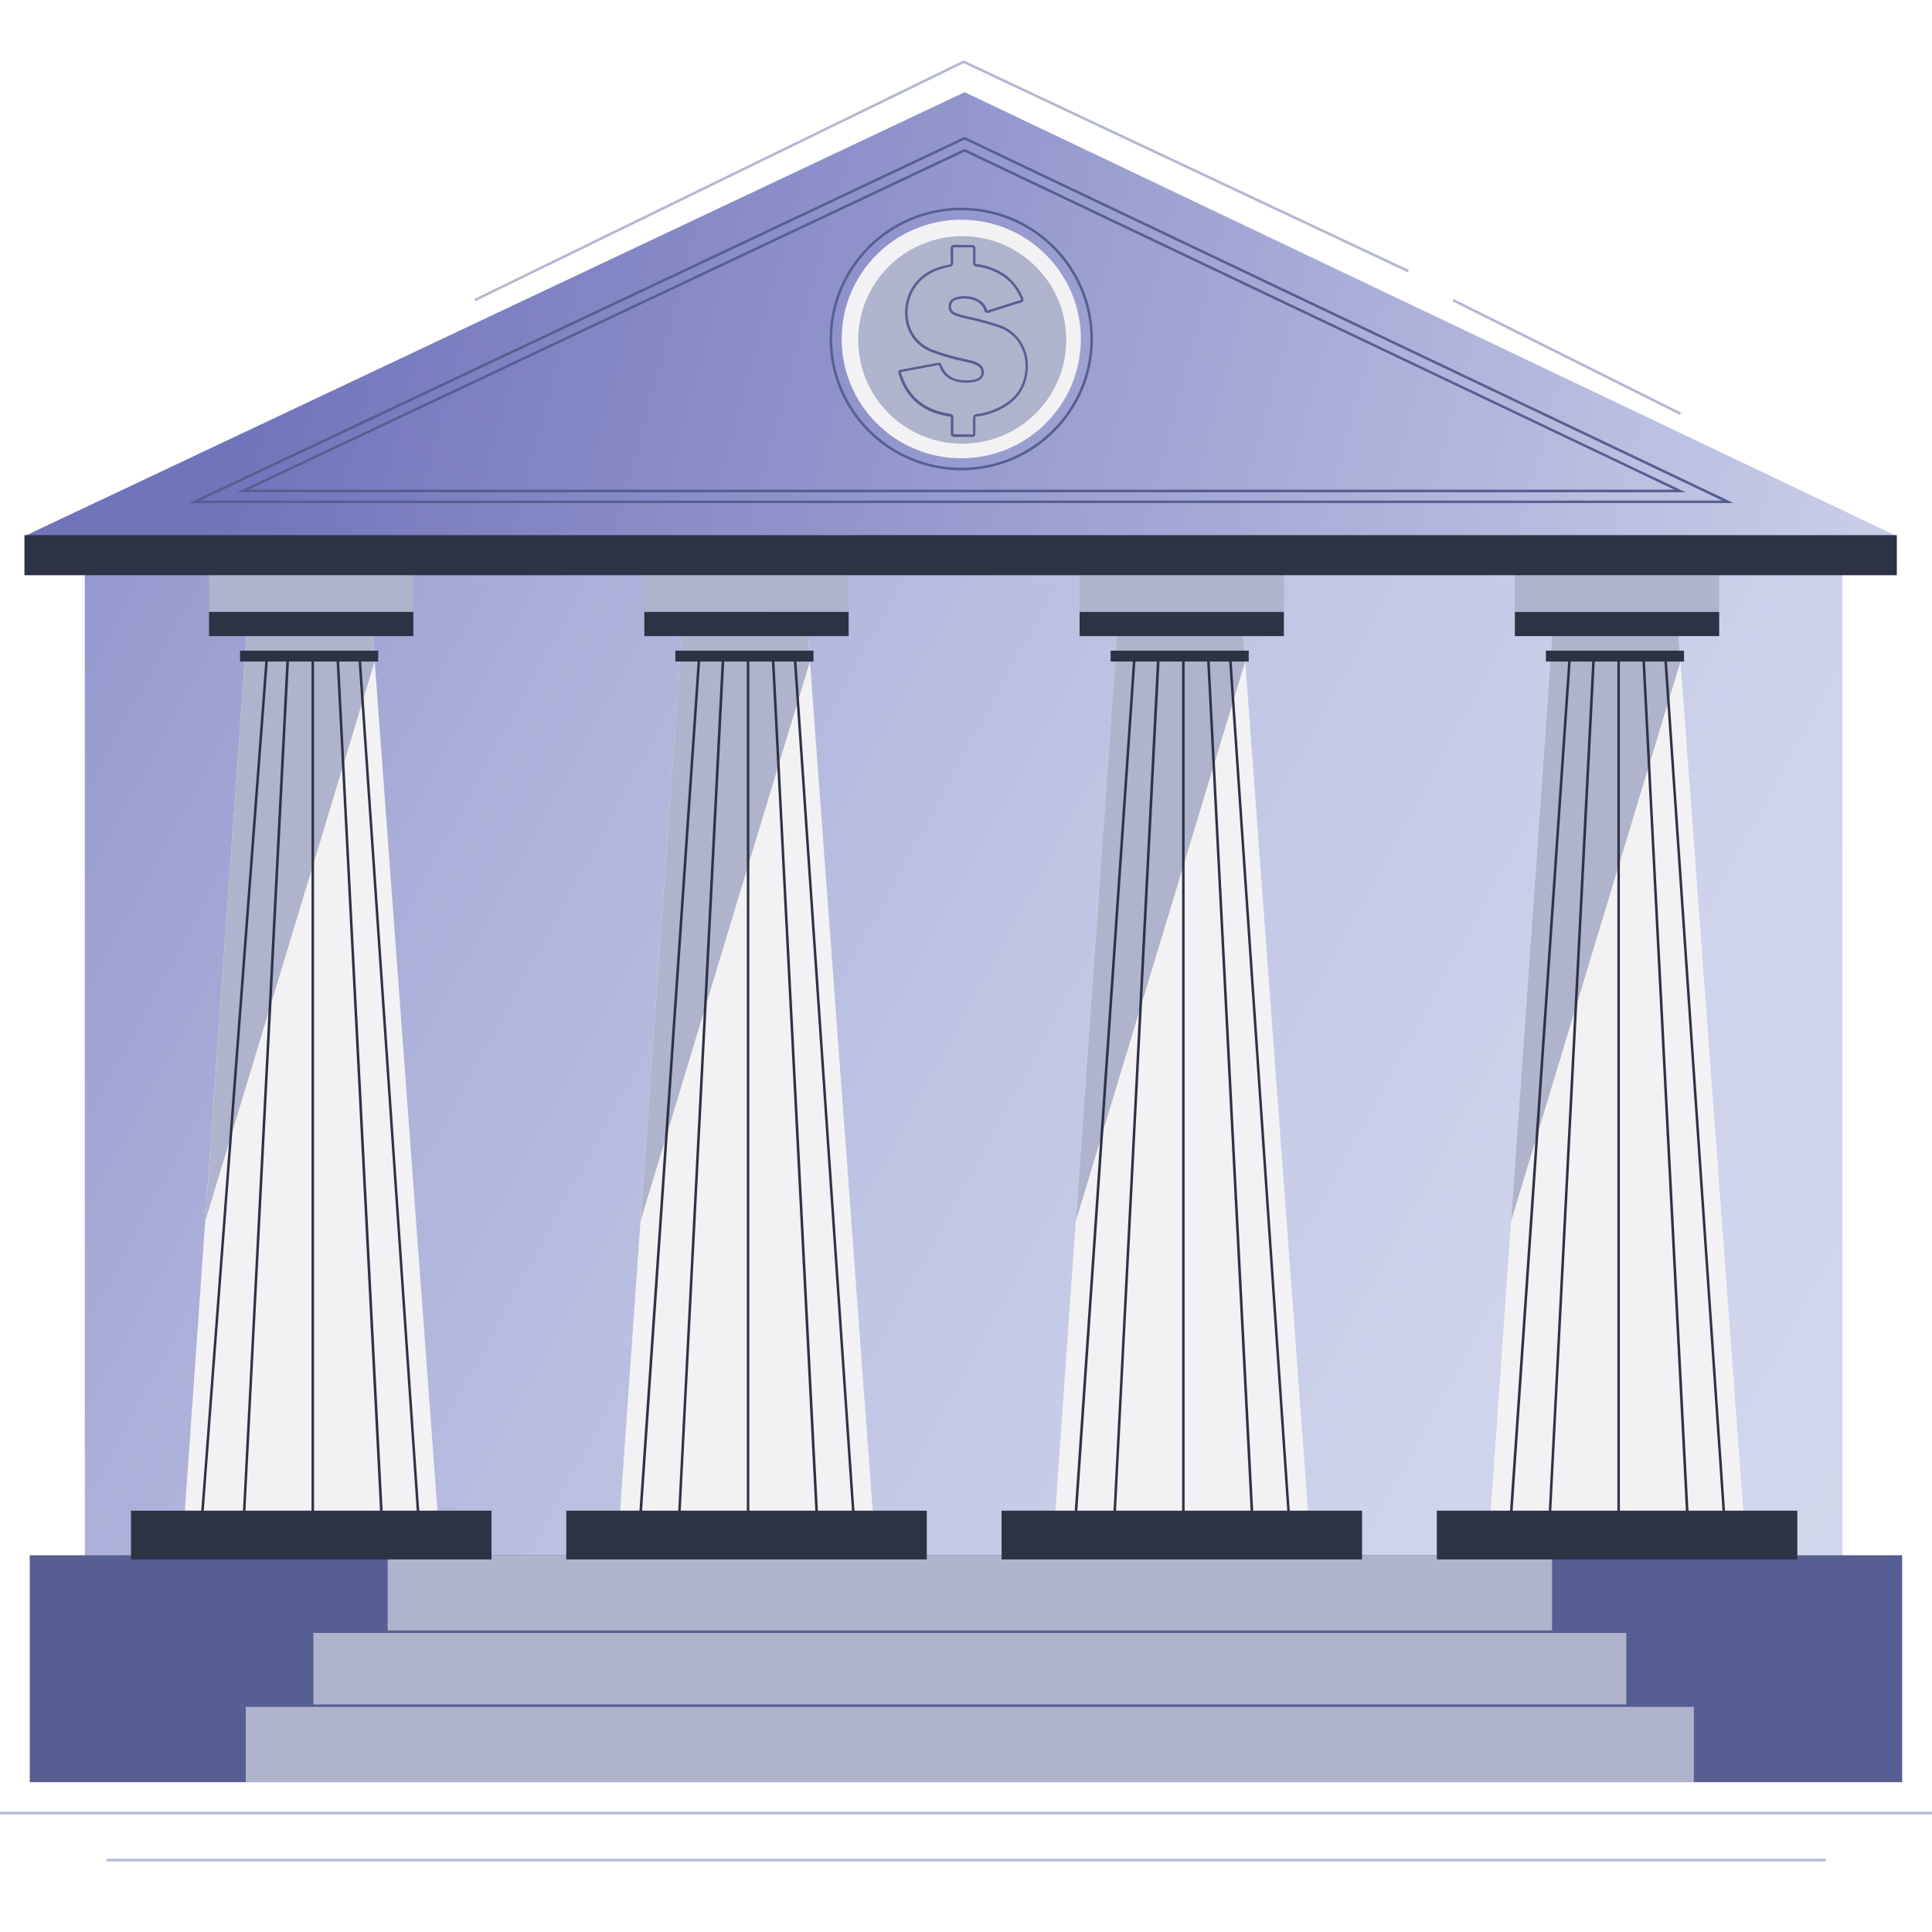 <svg xmlns="http://www.w3.org/2000/svg" width="160" height="160" viewBox="0 0 160 160" fill="none"><path d="M152.584 44.398H7.024V132.64H152.584V44.398Z" fill="url(#paint0_linear_102_318)"></path><path d="M157.528 128.802H2.464V147.592H157.528V128.802Z" fill="#575E91"></path><path d="M140.272 141.257H20.352V147.584H140.272V141.257Z" fill="#B0B3CC"></path><path d="M134.68 135.129H25.952V141.456H134.68V135.129Z" fill="#B0B3CC"></path><path d="M128.536 128.802H32.104V135.129H128.536V128.802Z" fill="#B0B3CC"></path><path d="M142.904 141.153H17.472V141.36H142.904V141.153Z" fill="#575E91"></path><path d="M140.944 135.026H20.352V135.233H140.944V135.026Z" fill="#575E91"></path><path d="M20.472 51.674L15.168 127.127H36.376L30.8 51.674H20.472Z" fill="#F2F2F4"></path><path d="M20.4 52.679L17 101.125L31.024 54.794L30.832 52.177L20.4 52.679Z" fill="#B0B3CC"></path><path d="M40.704 125.108H10.848V129.145H40.704V125.108Z" fill="#2E3245"></path><path d="M34.232 50.661H17.312V52.679H34.232V50.661Z" fill="#2E3245"></path><path d="M34.232 47.182H17.312V50.661H34.232V47.182Z" fill="#B0B3CC"></path><path d="M26.008 54.514H25.8V125.419H26.008V54.514Z" fill="#2E3245"></path><path d="M31.488 125.427L27.864 54.514L28.072 54.507L31.704 125.419L31.488 125.427Z" fill="#2E3245"></path><path d="M20.312 125.427L20.104 125.419L23.728 54.507L23.944 54.514L20.312 125.427Z" fill="#2E3245"></path><path d="M31.32 53.884H19.88V54.786H31.32V53.884Z" fill="#2E3245"></path><path d="M29.887 54.503L29.68 54.517L34.533 125.426L34.74 125.412L29.887 54.503Z" fill="#2E3245"></path><path d="M21.989 54.523L16.645 125.396L16.852 125.412L22.197 54.538L21.989 54.523Z" fill="#2E3245"></path><path d="M56.52 51.674L51.216 127.127H72.424L66.848 51.674H56.52Z" fill="#F2F2F4"></path><path d="M56.448 52.679L53.048 101.125L67.072 54.794L66.88 52.177L56.448 52.679Z" fill="#B0B3CC"></path><path d="M76.752 125.108H46.896V129.145H76.752V125.108Z" fill="#2E3245"></path><path d="M70.28 50.661H53.36V52.679H70.28V50.661Z" fill="#2E3245"></path><path d="M70.28 47.182H53.36V50.661H70.28V47.182Z" fill="#B0B3CC"></path><path d="M62.056 54.514H61.848V125.419H62.056V54.514Z" fill="#2E3245"></path><path d="M67.536 125.427L63.912 54.514L64.12 54.507L67.752 125.419L67.536 125.427Z" fill="#2E3245"></path><path d="M56.36 125.427L56.152 125.419L59.776 54.507L59.992 54.514L56.36 125.427Z" fill="#2E3245"></path><path d="M67.368 53.884H55.928V54.786H67.368V53.884Z" fill="#2E3245"></path><path d="M70.576 125.427L65.728 54.523L65.936 54.507L70.784 125.411L70.576 125.427Z" fill="#2E3245"></path><path d="M53.152 125.427L52.936 125.411L57.792 54.507L58 54.523L53.152 125.427Z" fill="#2E3245"></path><path d="M128.616 51.674L123.312 127.127H144.52L138.944 51.674H128.616Z" fill="#F2F2F4"></path><path d="M128.544 52.679L125.144 101.125L139.168 54.794L138.976 52.177L128.544 52.679Z" fill="#B0B3CC"></path><path d="M148.848 125.108H118.992V129.145H148.848V125.108Z" fill="#2E3245"></path><path d="M142.376 50.661H125.456V52.679H142.376V50.661Z" fill="#2E3245"></path><path d="M142.376 47.182H125.456V50.661H142.376V47.182Z" fill="#B0B3CC"></path><path d="M134.152 54.514H133.944V125.419H134.152V54.514Z" fill="#2E3245"></path><path d="M139.632 125.427L136.008 54.514L136.216 54.507L139.848 125.419L139.632 125.427Z" fill="#2E3245"></path><path d="M128.456 125.427L128.248 125.419L131.872 54.507L132.088 54.514L128.456 125.427Z" fill="#2E3245"></path><path d="M139.464 53.884H128.024V54.786H139.464V53.884Z" fill="#2E3245"></path><path d="M142.672 125.427L137.824 54.523L138.032 54.507L142.88 125.411L142.672 125.427Z" fill="#2E3245"></path><path d="M125.248 125.427L125.032 125.411L129.888 54.507L130.096 54.523L125.248 125.427Z" fill="#2E3245"></path><path d="M2.024 44.398H157.088L79.888 7.633L2.024 44.398Z" fill="url(#paint1_linear_102_318)"></path><path d="M143.56 41.661H15.648L16.072 41.462L79.88 11.335L79.928 11.359L143.56 41.661ZM16.584 41.454H142.632L79.88 11.566L16.584 41.454Z" fill="#575E91"></path><path d="M139.592 40.768H19.648L20.072 40.568L79.88 12.332L79.928 12.356L139.592 40.768ZM20.584 40.552H138.664L79.88 12.564L20.584 40.552Z" fill="#575E91"></path><path d="M79.608 38.949C73.592 38.949 68.704 34.074 68.704 28.074C68.704 22.082 73.592 17.199 79.608 17.199C85.624 17.199 90.512 22.074 90.512 28.074C90.512 34.074 85.624 38.949 79.608 38.949ZM79.608 17.407C73.712 17.407 68.912 22.194 68.912 28.074C68.912 33.954 73.712 38.741 79.608 38.741C85.504 38.741 90.304 33.954 90.304 28.074C90.304 22.194 85.504 17.407 79.608 17.407Z" fill="#575E91"></path><path d="M79.608 37.951C85.078 37.951 89.512 33.529 89.512 28.074C89.512 22.619 85.078 18.196 79.608 18.196C74.138 18.196 69.704 22.619 69.704 28.074C69.704 33.529 74.138 37.951 79.608 37.951Z" fill="#F2F2F4"></path><path d="M79.688 36.746C84.447 36.746 88.304 32.899 88.304 28.154C88.304 23.408 84.447 19.561 79.688 19.561C74.93 19.561 71.072 23.408 71.072 28.154C71.072 32.899 74.93 36.746 79.688 36.746Z" fill="#B0B3CC"></path><path d="M80.512 36.188C80.504 36.188 80.504 36.188 80.496 36.188C80.032 36.18 79.552 36.18 79.04 36.188C78.968 36.18 78.872 36.18 78.808 36.116C78.744 36.052 78.736 35.957 78.736 35.877C78.744 35.693 78.736 35.51 78.736 35.318C78.736 35.095 78.736 34.864 78.744 34.64C78.752 34.528 78.736 34.513 78.6 34.489C77.408 34.313 76.472 33.89 75.728 33.188C75.128 32.622 74.696 31.887 74.408 30.938C74.392 30.882 74.368 30.794 74.416 30.723C74.464 30.651 74.544 30.627 74.616 30.611C75.64 30.427 76.656 30.236 77.68 30.044C77.816 30.013 77.928 30.068 77.968 30.196C78.296 31.177 79.136 31.616 80.464 31.473C80.608 31.457 80.744 31.425 80.864 31.377C81.136 31.273 81.264 31.13 81.272 30.898C81.296 30.627 81.192 30.435 80.952 30.292C80.664 30.124 80.344 30.044 79.984 29.973C78.896 29.741 78.008 29.486 77.192 29.175C75.92 28.688 75.376 27.779 75.144 27.1C74.792 26.047 74.928 24.803 75.512 23.853C76.152 22.808 77.144 22.178 78.544 21.93C78.712 21.898 78.744 21.866 78.736 21.699C78.728 21.5 78.728 21.292 78.728 21.093C78.728 20.925 78.728 20.758 78.728 20.598C78.728 20.526 78.728 20.422 78.8 20.351C78.872 20.279 78.984 20.279 79.048 20.279C79.216 20.287 79.384 20.287 79.552 20.287H79.768H79.992C80.16 20.287 80.328 20.287 80.496 20.287C80.56 20.279 80.648 20.287 80.712 20.351C80.776 20.415 80.784 20.502 80.784 20.566C80.784 20.726 80.784 20.885 80.784 21.045C80.784 21.268 80.784 21.492 80.776 21.715C80.768 21.835 80.784 21.859 80.912 21.866C81.544 21.946 82.168 22.138 82.752 22.449C83.648 22.92 84.312 23.67 84.728 24.667C84.76 24.739 84.784 24.827 84.744 24.914C84.704 24.994 84.616 25.034 84.544 25.058C83.632 25.337 82.752 25.616 81.912 25.888C81.84 25.912 81.744 25.936 81.648 25.888C81.56 25.84 81.52 25.744 81.504 25.68C81.4 25.329 81.152 25.074 80.728 24.898C80.28 24.707 79.784 24.675 79.256 24.803C78.944 24.874 78.776 25.066 78.76 25.345C78.744 25.632 78.872 25.816 79.192 25.936C79.576 26.087 79.984 26.167 80.376 26.255C80.568 26.295 80.76 26.334 80.952 26.382C81.488 26.518 82.032 26.686 82.552 26.845L82.632 26.869C84.296 27.38 85.288 28.936 85.104 30.731C84.944 32.326 84.056 33.435 82.376 34.114C81.872 34.321 81.368 34.449 80.872 34.496C80.784 34.505 80.768 34.513 80.776 34.616C80.776 34.84 80.776 35.055 80.776 35.278C80.776 35.478 80.776 35.677 80.776 35.877C80.776 35.957 80.768 36.052 80.704 36.116C80.664 36.18 80.576 36.188 80.512 36.188ZM79.784 35.972C80.024 35.972 80.264 35.972 80.496 35.98C80.568 35.98 80.576 35.972 80.576 35.972C80.576 35.972 80.592 35.957 80.584 35.877C80.584 35.677 80.584 35.478 80.584 35.278C80.584 35.063 80.584 34.84 80.584 34.624C80.584 34.496 80.608 34.321 80.872 34.289C81.344 34.241 81.832 34.121 82.312 33.922C83.904 33.268 84.76 32.223 84.912 30.707C85.088 29.015 84.152 27.547 82.584 27.069L82.504 27.045C81.984 26.885 81.448 26.718 80.912 26.59C80.72 26.542 80.528 26.502 80.344 26.462C79.944 26.374 79.52 26.287 79.128 26.135C78.72 25.976 78.544 25.728 78.56 25.337C78.576 24.962 78.816 24.699 79.216 24.603C79.792 24.468 80.336 24.499 80.824 24.707C81.304 24.914 81.6 25.209 81.72 25.624C81.736 25.688 81.76 25.704 81.76 25.704C81.76 25.704 81.784 25.72 81.856 25.688C82.688 25.417 83.576 25.138 84.488 24.858C84.544 24.843 84.56 24.827 84.568 24.827C84.568 24.827 84.568 24.811 84.544 24.755C84.144 23.789 83.528 23.095 82.664 22.64C82.104 22.345 81.512 22.154 80.896 22.082C80.664 22.058 80.568 21.946 80.576 21.707C80.584 21.484 80.584 21.268 80.584 21.045C80.584 20.885 80.584 20.726 80.584 20.558C80.584 20.502 80.576 20.494 80.576 20.494C80.576 20.494 80.56 20.494 80.512 20.486C80.344 20.494 80.168 20.486 80 20.486H79.776H79.56C79.392 20.486 79.216 20.494 79.04 20.478C78.96 20.478 78.944 20.486 78.944 20.486C78.944 20.486 78.928 20.502 78.936 20.574C78.944 20.742 78.936 20.909 78.936 21.077C78.936 21.276 78.936 21.476 78.944 21.675C78.952 21.946 78.856 22.074 78.584 22.122C77.248 22.361 76.304 22.96 75.696 23.949C75.144 24.851 75.008 26.023 75.344 27.021C75.56 27.659 76.072 28.513 77.264 28.967C78.072 29.279 78.952 29.534 80.024 29.757C80.4 29.837 80.744 29.917 81.056 30.1C81.352 30.276 81.496 30.555 81.48 30.898C81.456 31.209 81.28 31.425 80.936 31.56C80.792 31.616 80.64 31.648 80.48 31.664C79.056 31.816 78.12 31.321 77.768 30.252C77.76 30.236 77.752 30.228 77.72 30.236C76.696 30.427 75.672 30.619 74.656 30.802C74.624 30.81 74.608 30.81 74.6 30.818C74.6 30.818 74.608 30.834 74.616 30.858C74.896 31.768 75.312 32.47 75.88 33.013C76.592 33.683 77.488 34.09 78.64 34.257C78.816 34.281 78.976 34.345 78.96 34.624C78.952 34.848 78.952 35.071 78.952 35.294C78.952 35.478 78.952 35.669 78.952 35.853C78.952 35.925 78.96 35.941 78.96 35.941C78.96 35.941 78.984 35.949 79.04 35.949C79.296 35.972 79.544 35.972 79.784 35.972Z" fill="#575E91"></path><path d="M92.568 51.674L87.264 127.127H108.472L102.896 51.674H92.568Z" fill="#F2F2F4"></path><path d="M92.496 52.679L89.096 101.125L103.12 54.794L102.928 52.177L92.496 52.679Z" fill="#B0B3CC"></path><path d="M112.8 125.108H82.944V129.145H112.8V125.108Z" fill="#2E3245"></path><path d="M106.328 50.661H89.408V52.679H106.328V50.661Z" fill="#2E3245"></path><path d="M106.328 47.182H89.408V50.661H106.328V47.182Z" fill="#B0B3CC"></path><path d="M98.104 54.514H97.896V125.419H98.104V54.514Z" fill="#2E3245"></path><path d="M103.584 125.427L99.96 54.514L100.168 54.507L103.8 125.419L103.584 125.427Z" fill="#2E3245"></path><path d="M92.408 125.427L92.2 125.419L95.824 54.507L96.04 54.514L92.408 125.427Z" fill="#2E3245"></path><path d="M103.416 53.884H91.976V54.786H103.416V53.884Z" fill="#2E3245"></path><path d="M106.624 125.427L101.776 54.523L101.984 54.507L106.832 125.411L106.624 125.427Z" fill="#2E3245"></path><path d="M89.2 125.427L88.984 125.411L93.84 54.507L94.048 54.523L89.2 125.427Z" fill="#2E3245"></path><path d="M39.368 24.946L39.272 24.763L79.808 5L79.856 5.024L116.68 22.361L116.592 22.553L79.808 5.231L39.368 24.946Z" fill="#B3B7CE"></path><path d="M139.128 34.361L120.288 24.946L120.384 24.763L139.216 34.169L139.128 34.361Z" fill="#B3B7CE"></path><path d="M160 150.049H0V150.256H160V150.049Z" fill="#B3B7CE"></path><path d="M151.2 153.943H8.808V154.15H151.2V153.943Z" fill="#B3B7CE"></path><path d="M157.088 44.318H2.024V47.637H157.088V44.318Z" fill="#2E3245"></path><defs><linearGradient id="paint0_linear_102_318" x1="167.109" y1="135.738" x2="-39.066" y2="23.62" gradientUnits="userSpaceOnUse"><stop offset="0.034" stop-color="#D3D8ED"></stop><stop offset="0.211" stop-color="#CFD3EB"></stop><stop offset="0.41" stop-color="#C1C6E4"></stop><stop offset="0.62" stop-color="#ACAFD9"></stop><stop offset="0.835" stop-color="#8D90C9"></stop><stop offset="1" stop-color="#7173BB"></stop></linearGradient><linearGradient id="paint1_linear_102_318" x1="173.364" y1="61.426" x2="-2.48" y2="14.149" gradientUnits="userSpaceOnUse"><stop offset="0.034" stop-color="#D3D8ED"></stop><stop offset="0.223" stop-color="#BCC0E1"></stop><stop offset="0.86" stop-color="#7173BB"></stop></linearGradient></defs></svg>